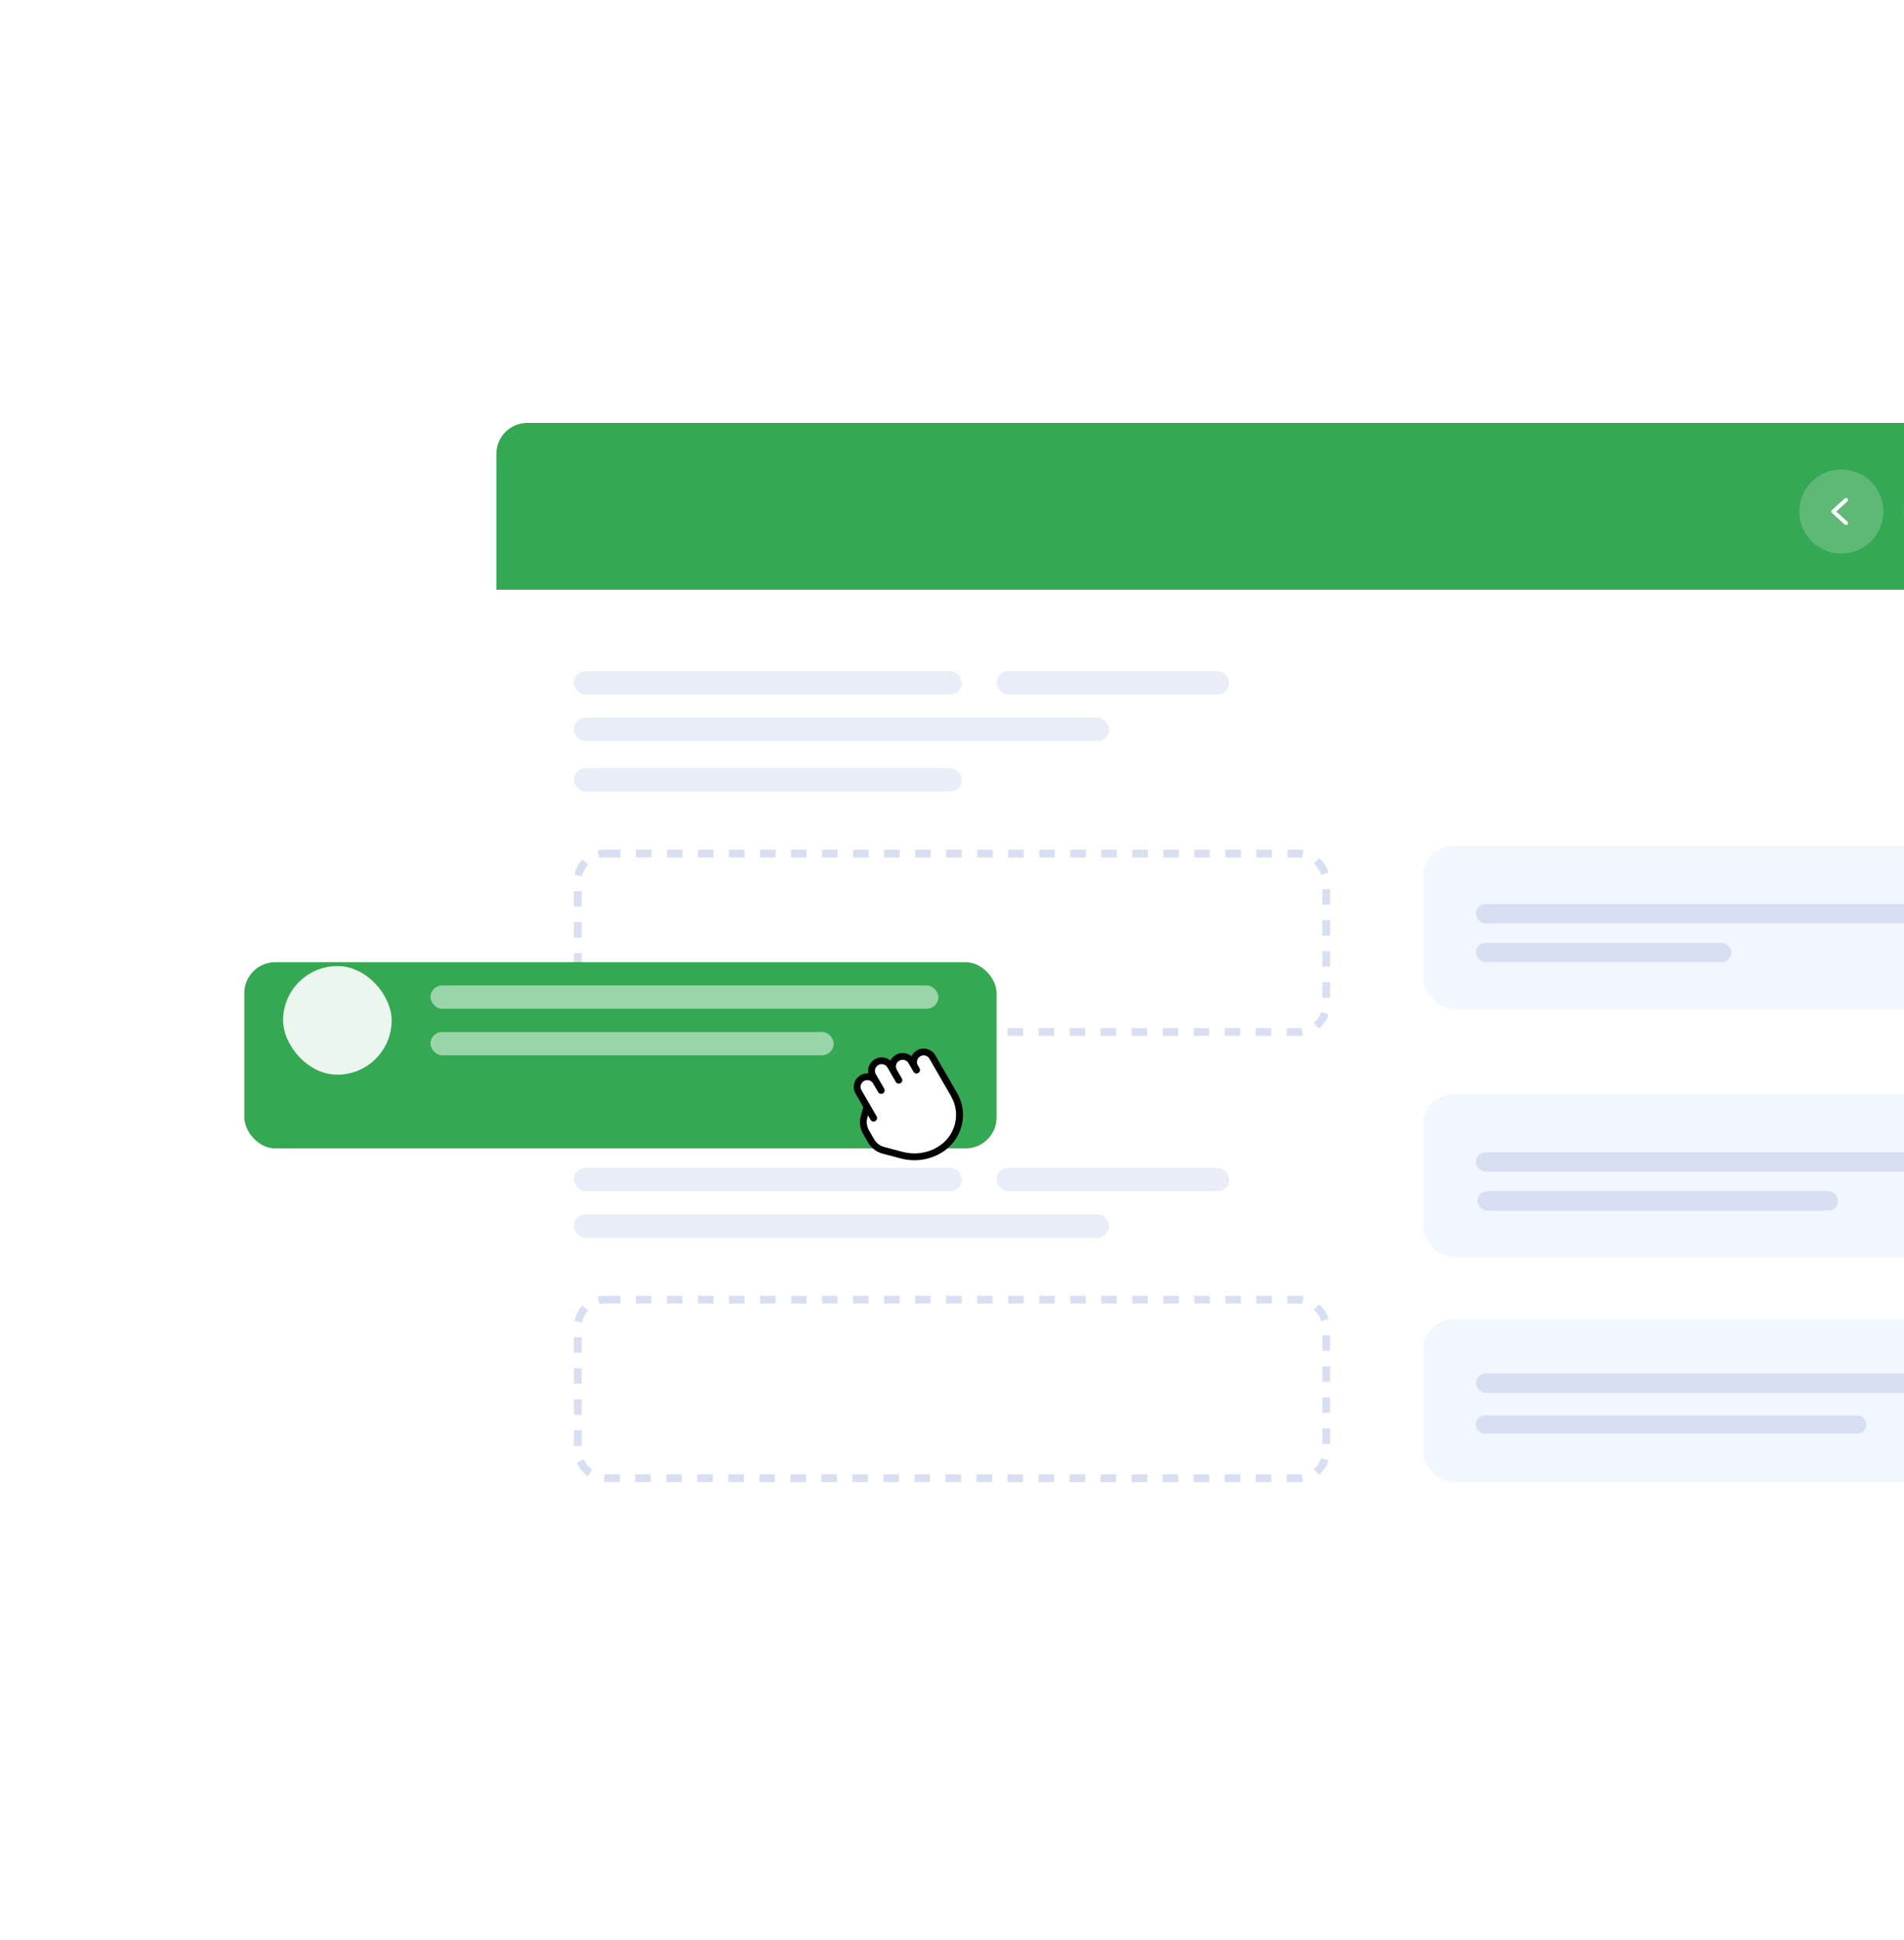 <svg width="491" height="500" viewBox="0 0 491 500" fill="none" xmlns="http://www.w3.org/2000/svg">
<g clip-path="url(#clip0_7208_28764)">
<g filter="url(#filter0_d_7208_28764)">
<path d="M128 117C128 112.582 131.582 109 136 109H519C523.418 109 527 112.582 527 117V405C527 409.418 523.418 413 519 413H136C131.582 413 128 409.418 128 405V117Z" fill="white"/>
</g>
<path d="M128 117C128 112.582 131.582 109 136 109H519C523.418 109 527 112.582 527 117V152H128V117Z" fill="#34A853"/>
<circle opacity="0.2" cx="501.721" cy="131.84" r="10.84" fill="white"/>
<circle opacity="0.2" cx="474.84" cy="131.84" r="10.84" fill="white"/>
<path d="M472.238 131.84C472.238 131.964 472.29 132.088 472.394 132.183L475.665 135.166C475.873 135.356 476.21 135.356 476.418 135.166C476.626 134.976 476.626 134.669 476.418 134.479L473.524 131.84L476.418 129.2C476.626 129.011 476.626 128.703 476.418 128.513C476.21 128.323 475.873 128.323 475.665 128.513L472.394 131.496C472.29 131.591 472.238 131.715 472.238 131.84Z" fill="white"/>
<rect x="367" y="282" width="149" height="42" rx="8" fill="#F2F6FF"/>
<rect x="380.61" y="297" width="123.928" height="5" rx="2.5" fill="#D8DFF3"/>
<rect x="380.999" y="307" width="93" height="5" rx="2.5" fill="#D8DFF3"/>
<rect x="367" y="218" width="149" height="42" rx="8" fill="#F2F6FF"/>
<rect x="380.61" y="233" width="123.928" height="5" rx="2.5" fill="#D8DFF3"/>
<rect x="380.61" y="243" width="65.904" height="5" rx="2.5" fill="#D8DFF3"/>
<rect x="367" y="340" width="149" height="42" rx="8" fill="#F2F6FF"/>
<rect x="380.61" y="354" width="126.793" height="5" rx="2.5" fill="#D8DFF3"/>
<rect x="380.528" y="364.842" width="100.79" height="4.658" rx="2.329" fill="#D8DFF3"/>
<rect x="148" y="301" width="100" height="6" rx="3" fill="#E8EDF8"/>
<rect x="257" y="301" width="60" height="6" rx="3" fill="#E8EDF8"/>
<rect x="148" y="313" width="138" height="6" rx="3" fill="#E8EDF8"/>
<rect x="148" y="173" width="100" height="6" rx="3" fill="#E8EDF8"/>
<rect x="148" y="198" width="100" height="6" rx="3" fill="#E8EDF8"/>
<rect x="257" y="173" width="60" height="6" rx="3" fill="#E8EDF8"/>
<rect x="148" y="185" width="138" height="6" rx="3" fill="#E8EDF8"/>
<rect x="149" y="220" width="193" height="46" rx="7" fill="white" stroke="#D8DFF3" stroke-width="2" stroke-dasharray="4 4"/>
<rect x="149" y="335" width="193" height="46" rx="7" fill="white" stroke="#D8DFF3" stroke-width="2" stroke-dasharray="4 4"/>
<g filter="url(#filter1_d_7208_28764)">
<rect x="63" y="238" width="194" height="48" rx="8" fill="#34A853"/>
</g>
<rect x="73" y="249" width="28" height="28" rx="14" fill="#EBF6EE"/>
<rect opacity="0.5" x="111" y="254" width="131" height="6" rx="3" fill="white"/>
<rect opacity="0.5" x="111" y="266" width="104" height="6" rx="3" fill="white"/>
<path d="M237.297 272.245C236.457 272.73 236.171 273.795 236.646 274.618L237.081 275.371C237.321 275.787 237.179 276.32 236.754 276.565C236.33 276.81 235.797 276.667 235.557 276.251L234.257 274C233.777 273.168 232.717 272.891 231.877 273.376C231.037 273.861 230.751 274.927 231.226 275.75L232.526 278.001C232.766 278.417 232.623 278.95 232.199 279.195C231.775 279.44 231.242 279.297 231.002 278.881L228.837 275.131C228.357 274.3 227.296 274.023 226.456 274.508C225.616 274.993 225.331 276.059 225.806 276.881L227.971 280.631C228.211 281.047 228.068 281.58 227.644 281.825C227.219 282.07 226.687 281.927 226.447 281.511L225.147 279.26C224.667 278.428 223.606 278.151 222.766 278.636C221.926 279.121 221.64 280.187 222.115 281.01L224.28 284.76L226.015 287.765C226.255 288.18 226.113 288.713 225.688 288.958C225.264 289.203 224.731 289.06 224.491 288.645L223.806 287.458L223.629 288.092C223.32 289.217 223.476 290.386 224.051 291.382L225.366 293.659C225.946 294.664 226.875 295.374 228.004 295.669L232.77 296.924C235.807 297.723 238.975 297.291 241.703 295.716C246.302 293.061 247.903 287.195 245.278 282.648L239.643 272.888C239.163 272.057 238.102 271.78 237.262 272.265L237.297 272.245Z" fill="white"/>
<path d="M236.432 270.746C235.809 271.106 235.338 271.632 235.038 272.232C233.948 271.303 232.337 271.113 231.02 271.873C230.397 272.233 229.927 272.759 229.627 273.359C228.536 272.43 226.925 272.24 225.609 273C224.292 273.76 223.652 275.25 223.911 276.659C223.241 276.619 222.551 276.763 221.927 277.123C220.256 278.088 219.671 280.216 220.631 281.878L222.616 285.316L221.98 287.635C221.551 289.211 221.765 290.842 222.575 292.245L223.89 294.523C224.7 295.926 226.014 296.922 227.585 297.343L232.351 298.598C235.833 299.509 239.478 299.022 242.613 297.212C248.043 294.077 249.943 287.148 246.833 281.762L241.193 271.993C240.238 270.339 238.099 269.773 236.427 270.738L236.432 270.746ZM245.313 282.628C247.943 287.183 246.336 293.041 241.738 295.696C239.01 297.271 235.836 297.695 232.805 296.904L228.039 295.649C226.91 295.354 225.976 294.635 225.401 293.639L224.086 291.362C223.506 290.357 223.35 289.188 223.664 288.072L223.841 287.438L224.526 288.625C224.766 289.04 225.299 289.183 225.723 288.938C226.148 288.693 226.29 288.16 226.05 287.745L224.32 284.748L222.15 280.99C221.67 280.158 221.961 279.101 222.801 278.616C223.641 278.131 224.706 278.417 225.181 279.24L226.481 281.491C226.721 281.907 227.254 282.05 227.678 281.805C228.103 281.56 228.246 281.027 228.006 280.611L225.841 276.861C225.361 276.03 225.651 274.973 226.491 274.488C227.331 274.003 228.397 274.289 228.872 275.111L231.037 278.861C231.277 279.277 231.809 279.42 232.234 279.175C232.658 278.93 232.801 278.397 232.561 277.981L231.261 275.73C230.781 274.898 231.071 273.841 231.911 273.356C232.751 272.871 233.817 273.157 234.292 273.98L235.592 276.231C235.832 276.647 236.365 276.79 236.789 276.545C237.213 276.3 237.356 275.767 237.116 275.351L236.681 274.598C236.201 273.767 236.492 272.71 237.332 272.225C238.172 271.74 239.237 272.025 239.712 272.848L245.347 282.608L245.313 282.628Z" fill="black"/>
</g>
<defs>
<filter id="filter0_d_7208_28764" x="98" y="87" width="459" height="364" filterUnits="userSpaceOnUse" color-interpolation-filters="sRGB">
<feFlood flood-opacity="0" result="BackgroundImageFix"/>
<feColorMatrix in="SourceAlpha" type="matrix" values="0 0 0 0 0 0 0 0 0 0 0 0 0 0 0 0 0 0 127 0" result="hardAlpha"/>
<feOffset dy="8"/>
<feGaussianBlur stdDeviation="15"/>
<feComposite in2="hardAlpha" operator="out"/>
<feColorMatrix type="matrix" values="0 0 0 0 0 0 0 0 0 0 0 0 0 0 0 0 0 0 0.1 0"/>
<feBlend mode="normal" in2="BackgroundImageFix" result="effect1_dropShadow_7208_28764"/>
<feBlend mode="normal" in="SourceGraphic" in2="effect1_dropShadow_7208_28764" result="shape"/>
</filter>
<filter id="filter1_d_7208_28764" x="43" y="228" width="234" height="88" filterUnits="userSpaceOnUse" color-interpolation-filters="sRGB">
<feFlood flood-opacity="0" result="BackgroundImageFix"/>
<feColorMatrix in="SourceAlpha" type="matrix" values="0 0 0 0 0 0 0 0 0 0 0 0 0 0 0 0 0 0 127 0" result="hardAlpha"/>
<feOffset dy="10"/>
<feGaussianBlur stdDeviation="10"/>
<feComposite in2="hardAlpha" operator="out"/>
<feColorMatrix type="matrix" values="0 0 0 0 0 0 0 0 0 0 0 0 0 0 0 0 0 0 0.05 0"/>
<feBlend mode="normal" in2="BackgroundImageFix" result="effect1_dropShadow_7208_28764"/>
<feBlend mode="normal" in="SourceGraphic" in2="effect1_dropShadow_7208_28764" result="shape"/>
</filter>
<clipPath id="clip0_7208_28764">
<rect width="491" height="500" fill="white"/>
</clipPath>
</defs>
</svg>

